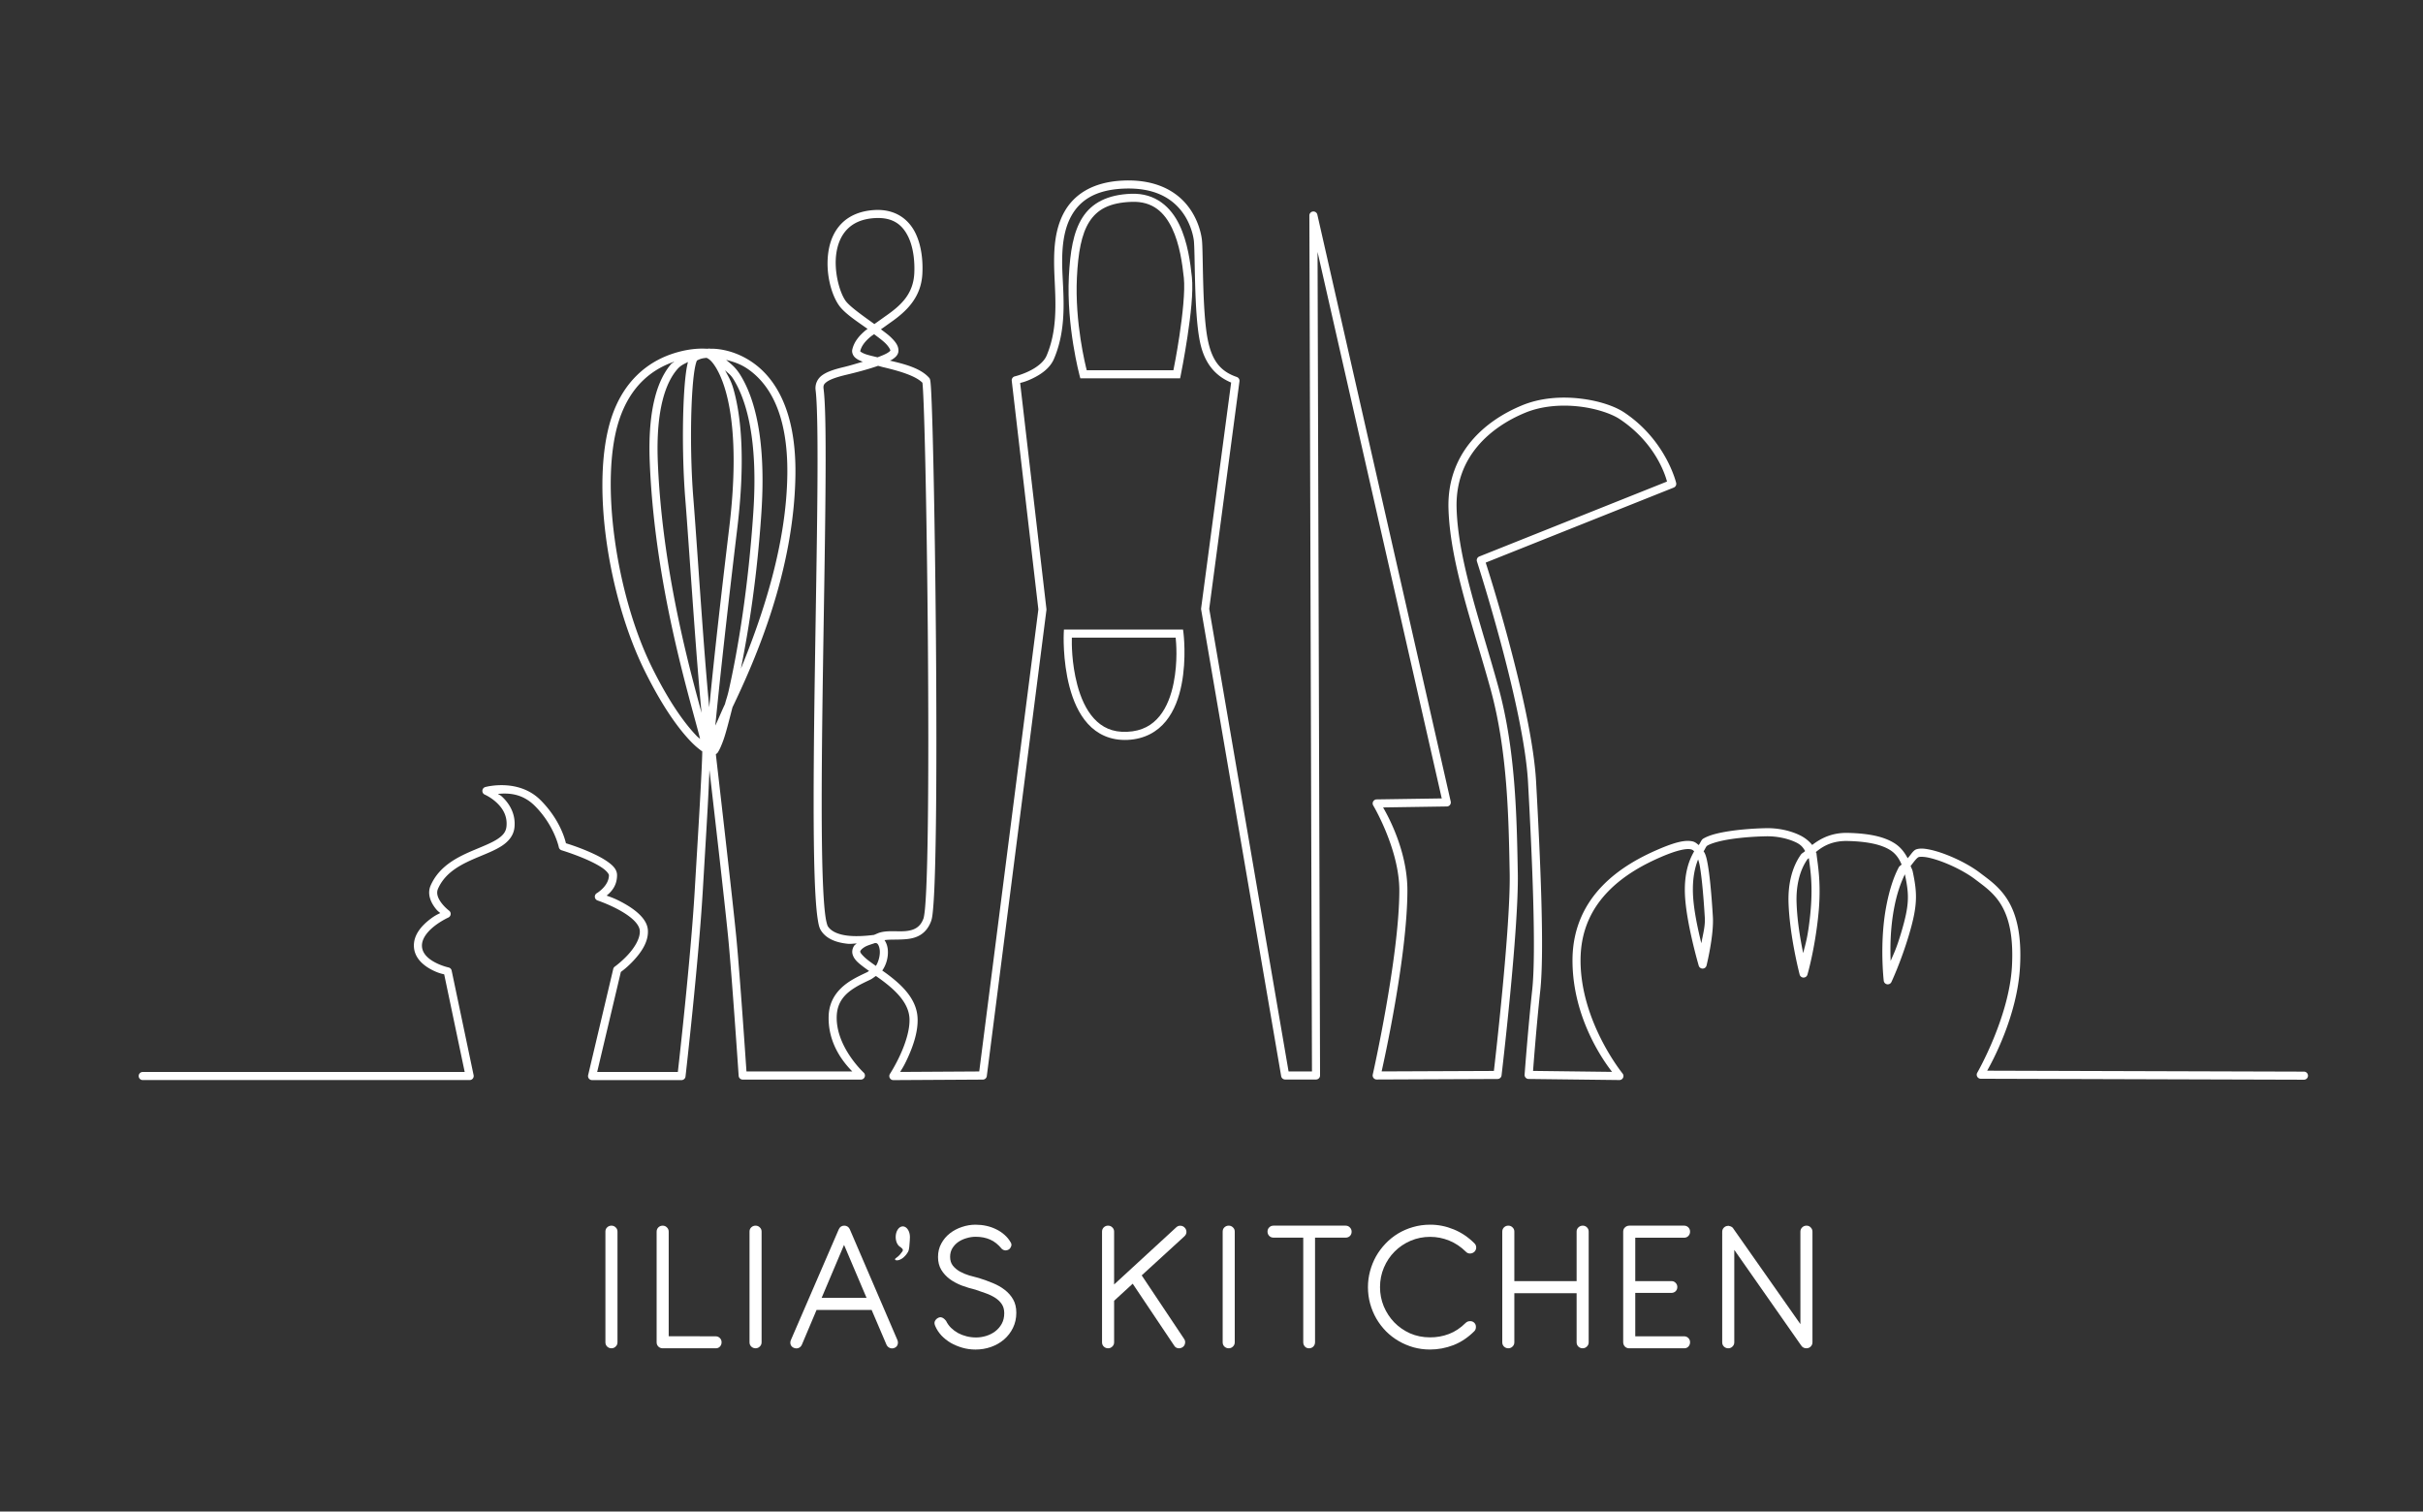 <?xml version="1.0" encoding="UTF-8" standalone="no"?>
<!-- Created with Inkscape (http://www.inkscape.org/) -->

<svg
   width="210mm"
   height="131mm"
   viewBox="0 0 210 131"
   version="1.1"
   id="svg5"
   xml:space="preserve"
   xmlns="http://www.w3.org/2000/svg"
   xmlns:svg="http://www.w3.org/2000/svg"><rect x="0" y="0" width="210" height="131" fill="#333333" stroke="none"/><defs
     id="defs2" /><g
     id="g3345"><g
       id="layer1"><g
         id="g11517"
         transform="translate(-7.011,-18.521)"
         style="stroke:#FFFFFF;stroke-width:0.7;stroke-dasharray:none;stroke-opacity:1"><g
           id="g13865"><g
             id="path416"><path
               style="color:#000000;fill:#ffcc00;fill-opacity:0;stroke:none;stroke-linecap:round;stroke-linejoin:round"
               d="M 19.381,111.775 H 47.716 l -1.904,-9.067 c 0,0 -2.511,-0.535 -2.579,-2.176 -0.069,-1.673 2.488,-2.811 2.488,-2.811 0,0 -1.572,-1.17 -1.067,-2.318 1.443,-3.28 6.354,-2.885 6.597,-5.208 0.225,-2.143 -2.085,-3.128 -2.085,-3.128 0,0 2.675,-0.725 4.443,1.043 1.768,1.768 2.176,3.763 2.176,3.763 0,0 4.352,1.315 4.352,2.493 0,1.179 -1.224,1.859 -1.224,1.859 0,0 3.808,1.269 3.899,2.947 0.091,1.677 -2.312,3.4 -2.312,3.4 l -2.176,9.203 h 7.752 c 0,0 1.133,-9.929 1.496,-16.094 0.208,-3.53 0.657,-10.79 0.657,-12.15 0,-1.36 -4.058,-12.467 -4.556,-24.98 -0.37,-9.285 3.61,-9.599 4.517,-9.463 0.907,0.136 3.779,3.479 2.374,15.175 -1.405,11.697 -2.153,19.313 -2.153,19.313 0,0 7.05,-12.966 7.186,-23.937 0.136,-10.971 -7.163,-10.563 -7.163,-10.563 0,0 5.078,0.997 4.216,13.873 C 71.789,75.824 69.137,84.528 68.638,83.667 68.139,82.806 67.165,66.802 66.757,61.77 66.349,56.738 66.575,49.847 67.21,49.484 c 0.635,-0.363 1.348,-0.392 1.348,-0.392 0,0 -6.164,-0.641 -8.239,5.787 -1.733,5.368 -0.272,15.278 2.901,21.67 3.173,6.392 5.463,7.208 5.463,7.208 0,0 1.473,12.739 1.791,16.003 0.317,3.264 0.907,11.969 0.907,11.969 h 10.246 c 0,0 -2.539,-2.289 -2.448,-5.146 0.091,-2.856 3.355,-3.264 3.99,-4.035 0.635,-0.771 0.68,-2.788 -0.408,-2.652 -1.088,0.136 -3.506,0.353 -4.307,-0.929 -1.395,-2.235 0.272,-41.323 -0.408,-46.673 -0.104,-0.815 0.499,-1.224 2.221,-1.632 1.723,-0.408 4.223,-1.089 4.262,-1.723 0.068,-1.111 -3.66,-2.905 -4.534,-4.171 -1.209,-1.752 -1.968,-7.436 2.845,-7.696 3.396,-0.183 3.865,3.244 3.763,5.168 -0.206,3.903 -4.847,4.316 -5.384,6.653 -0.243,1.059 4.632,1.022 6.052,2.595 0.353,0.391 0.963,44.366 0.113,46.73 -0.704,1.959 -2.811,1.133 -3.99,1.451 -1.179,0.317 -2.349,0.808 -2.153,1.473 0.34,1.156 4.76,2.675 4.942,5.576 0.136,2.174 -1.745,5.055 -1.745,5.055 l 7.752,-0.045 5.168,-40.394 -2.312,-19.857 c 0,0 2.376,-0.555 2.992,-1.995 1.221,-2.854 0.68,-5.939 0.68,-8.251 0,-2.312 0.312,-6.49 5.664,-6.714 5.35,-0.224 6.305,3.767 6.441,4.765 0.136,0.997 0.005,6.217 0.525,8.772 0.392,1.928 1.263,2.961 2.739,3.469 l -2.629,19.766 6.936,40.439 h 2.675 l -0.227,-74.532 11.561,50.867 -6.075,0.091 c 0,0 2.324,3.838 2.312,7.571 -0.019,5.877 -2.312,16.003 -2.312,16.003 l 10.473,-0.045 c 0,0 1.496,-12.694 1.405,-17.5 -0.091,-4.806 -0.181,-10.615 -1.677,-16.055 -1.496,-5.44 -3.491,-10.874 -3.627,-15.544 -0.136,-4.67 3.083,-7.344 6.166,-8.614 3.083,-1.269 6.996,-0.43 8.523,0.589 3.526,2.353 4.352,5.894 4.352,5.894 l -16.593,6.619 c 0,0 4.08,12.603 4.443,19.222 0.363,6.619 0.725,14.689 0.363,18.044 -0.363,3.355 -0.659,7.341 -0.659,7.341 l 7.868,0.094 c 0,0 -3.718,-4.534 -3.718,-10.019 0,-5.486 4.262,-8.024 7.208,-9.294 2.947,-1.269 3.219,-0.589 3.582,0.136 0.363,0.725 0.589,3.899 0.68,5.395 0.091,1.496 -0.54,4.122 -0.54,4.122 0,0 -1.092,-3.76 -1.182,-6.117 -0.091,-2.357 0.499,-3.944 1.405,-4.488 0.907,-0.544 3.219,-0.816 5.259,-0.861 2.04,-0.045 3.944,0.907 4.035,1.859 0.091,0.952 0.455,2.528 0.152,5.386 -0.31,2.932 -0.923,4.995 -0.923,4.995 0,0 -0.861,-3.309 -0.952,-6.166 -0.091,-2.856 1.179,-5.758 4.806,-5.667 3.627,0.091 4.851,1.133 5.259,3.037 0.408,1.904 0.449,2.813 -0.326,5.399 -0.689,2.298 -1.488,3.986 -1.488,3.986 0,0 -0.363,-3.128 0.181,-6.166 0.544,-3.037 1.541,-4.579 2.403,-4.851 0.861,-0.272 3.672,0.816 5.214,1.995 1.541,1.179 3.613,2.42 3.313,7.843 -0.251,4.541 -3.051,9.362 -3.051,9.362 l 28.01,0.084"
               id="path13840" /><path
               style="color:#000000;fill:#FFFFFF;stroke:none;stroke-linecap:round;stroke-linejoin:round"
               d="m 104.367,34.17 c -2.766,0.116 -4.332,1.299 -5.131,2.754 -0.799,1.455 -0.867,3.137 -0.867,4.309 0,2.367 0.518,5.378 -0.652,8.113 -0.25,0.585 -0.92,1.058 -1.555,1.359 -0.634,0.301 -1.195,0.434 -1.195,0.434 a 0.35,0.35 0 0 0 -0.268,0.381 l 2.307,19.814 -5.125,40.047 -6.855,0.041 c 0.174,-0.286 0.334,-0.511 0.654,-1.213 0.465,-1.017 0.928,-2.313 0.854,-3.51 -0.101,-1.624 -1.357,-2.796 -2.551,-3.701 -0.185,-0.14 -0.328,-0.237 -0.508,-0.365 0.347,-0.494 0.533,-1.153 0.484,-1.777 -0.024,-0.312 -0.117,-0.604 -0.287,-0.855 0.48,-0.08 1.178,-0.015 1.932,-0.092 0.413,-0.042 0.838,-0.142 1.217,-0.387 0.379,-0.244 0.695,-0.634 0.893,-1.184 0.083,-0.232 0.119,-0.535 0.162,-0.996 0.043,-0.461 0.081,-1.059 0.113,-1.777 0.064,-1.436 0.108,-3.351 0.137,-5.584 0.057,-4.465 0.049,-10.199 0.004,-15.869 C 88.084,68.441 88,62.834 87.906,58.617 87.859,56.509 87.811,54.748 87.762,53.5 c -0.024,-0.624 -0.048,-1.12 -0.072,-1.471 -0.012,-0.175 -0.024,-0.314 -0.037,-0.42 -0.006,-0.053 -0.012,-0.097 -0.021,-0.141 -0.005,-0.022 -0.01,-0.043 -0.02,-0.072 -0.01,-0.029 -0.01,-0.063 -0.08,-0.141 -0.757,-0.839 -2.13,-1.184 -3.393,-1.48 0.037,-0.02 0.094,-0.036 0.129,-0.057 0.151,-0.09 0.283,-0.183 0.393,-0.299 0.109,-0.116 0.205,-0.267 0.217,-0.459 0.029,-0.478 -0.283,-0.846 -0.662,-1.215 -0.232,-0.226 -0.555,-0.455 -0.854,-0.684 0.297,-0.204 0.557,-0.397 0.875,-0.621 1.276,-0.899 2.604,-2.093 2.715,-4.182 0.053,-1.002 -0.033,-2.384 -0.605,-3.547 -0.573,-1.163 -1.709,-2.086 -3.525,-1.988 -1.272,0.069 -2.224,0.508 -2.875,1.17 -0.651,0.662 -0.994,1.523 -1.133,2.412 -0.277,1.778 0.209,3.667 0.895,4.66 0.485,0.703 1.536,1.379 2.496,2.061 -0.053,0.042 -0.119,0.078 -0.17,0.121 -0.542,0.452 -0.998,0.979 -1.156,1.668 -0.059,0.256 0.068,0.531 0.238,0.688 0.171,0.156 0.38,0.257 0.623,0.35 0.016,0.006 0.042,0.01 0.059,0.016 -0.554,0.158 -1.106,0.333 -1.611,0.453 -0.878,0.208 -1.491,0.411 -1.92,0.721 -0.429,0.31 -0.632,0.796 -0.568,1.295 0.161,1.267 0.191,4.741 0.152,9.189 -0.039,4.449 -0.14,9.907 -0.219,15.268 -0.079,5.361 -0.135,10.624 -0.084,14.693 0.025,2.035 0.078,3.771 0.168,5.076 0.045,0.653 0.099,1.196 0.166,1.623 0.067,0.427 0.123,0.721 0.275,0.965 0.489,0.783 1.417,1.066 2.307,1.16 0.304,0.032 0.507,-0.02 0.799,-0.023 -0.07,0.065 -0.164,0.111 -0.219,0.189 -0.145,0.209 -0.216,0.496 -0.137,0.764 0.137,0.466 0.536,0.772 1.016,1.133 0.12,0.09 0.279,0.201 0.41,0.295 -0.085,0.046 -0.094,0.069 -0.193,0.117 -0.391,0.188 -0.874,0.407 -1.352,0.699 -0.955,0.585 -1.909,1.525 -1.959,3.086 -0.078,2.467 1.375,4.117 2.047,4.807 h -9.17 c -0.031,-0.453 -0.572,-8.46 -0.883,-11.652 -0.315,-3.245 -1.74,-15.56 -1.771,-15.834 0.047,-0.049 0.12,-0.087 0.158,-0.145 0.156,-0.231 0.302,-0.563 0.473,-1.023 0.237,-0.638 0.527,-1.807 0.809,-2.9 1.997,-4.161 5.353,-11.829 5.457,-20.182 0.069,-5.563 -1.774,-8.347 -3.68,-9.686 -1.764,-1.239 -3.417,-1.22 -3.674,-1.213 -0.01,2.63e-4 -0.081,-0.008 -0.086,-0.008 -3.9e-5,-8e-6 -0.006,-0.004 -0.006,-0.004 v 0.002 c -0.005,2.09e-4 -0.088,-0.008 -0.088,-0.008 a 0.35,0.35 0 0 0 -0.018,0.018 c -0.021,-0.002 -0.116,0.002 -0.152,0 -7.45e-4,-1.14e-4 -0.001,-0.002 -0.002,-0.002 -0.003,-4.45e-4 -0.011,0.002 -0.014,0.002 -0.433,-0.023 -1.58,-0.051 -3.129,0.502 -1.877,0.671 -4.043,2.212 -5.113,5.525 -1.79,5.543 -0.299,15.451 2.92,21.934 1.599,3.221 2.984,5.052 3.984,6.088 0.414,0.428 0.714,0.655 0.984,0.852 -0.005,0.692 -0.109,2.754 -0.244,5.127 -0.138,2.425 -0.304,5.123 -0.408,6.889 -0.354,6.026 -1.423,15.394 -1.465,15.766 h -6.992 l 2.053,-8.672 c 0.099,-0.072 0.568,-0.407 1.129,-1.016 0.617,-0.67 1.27,-1.574 1.215,-2.586 -0.03,-0.549 -0.349,-1.012 -0.754,-1.4 -0.405,-0.389 -0.912,-0.718 -1.41,-0.99 -0.714,-0.391 -1.072,-0.497 -1.414,-0.623 0.415,-0.336 0.904,-0.859 0.904,-1.773 0,-0.51 -0.386,-0.859 -0.828,-1.172 -0.442,-0.313 -1.002,-0.593 -1.559,-0.836 -1.026,-0.449 -1.891,-0.709 -2.043,-0.756 -0.068,-0.291 -0.504,-2.041 -2.201,-3.738 -1.927,-1.927 -4.783,-1.135 -4.783,-1.135 a 0.35,0.35 0 0 0 -0.045,0.66 c 0,0 0.525,0.227 1.025,0.695 0.501,0.469 0.948,1.132 0.85,2.074 -0.048,0.458 -0.305,0.768 -0.775,1.078 -0.47,0.31 -1.138,0.579 -1.861,0.881 -1.446,0.605 -3.151,1.366 -3.934,3.145 -0.324,0.737 0.02,1.459 0.385,1.941 0.206,0.272 0.289,0.31 0.447,0.449 -0.242,0.122 -0.466,0.207 -0.93,0.57 -0.67,0.524 -1.395,1.307 -1.354,2.324 0.041,0.997 0.813,1.632 1.5,1.998 0.57,0.304 0.952,0.378 1.125,0.42 l 1.777,8.461 H 19.381 a 0.35,0.35 0 0 0 -0.35,0.35 0.35,0.35 0 0 0 0.35,0.35 h 28.334 a 0.35,0.35 0 0 0 0.344,-0.422 l -1.904,-9.066 a 0.35,0.35 0 0 0 -0.27,-0.271 c 0,0 -0.586,-0.127 -1.172,-0.439 -0.586,-0.312 -1.104,-0.764 -1.131,-1.408 -0.027,-0.655 0.494,-1.279 1.086,-1.742 0.592,-0.463 1.195,-0.734 1.195,-0.734 a 0.35,0.35 0 0 0 0.066,-0.602 c 0,0 -0.358,-0.269 -0.652,-0.658 -0.295,-0.389 -0.484,-0.827 -0.303,-1.238 0.66,-1.501 2.131,-2.181 3.562,-2.779 0.716,-0.299 1.412,-0.572 1.977,-0.943 0.564,-0.372 1.012,-0.885 1.086,-1.588 0.126,-1.201 -0.468,-2.1 -1.066,-2.66 -0.179,-0.168 -0.2,-0.132 -0.367,-0.248 0.846,-0.086 2.09,-0.072 3.195,1.033 1.694,1.694 2.082,3.586 2.082,3.586 a 0.35,0.35 0 0 0 0.24,0.264 c 0,0 1.075,0.326 2.139,0.791 0.532,0.233 1.06,0.503 1.434,0.768 0.374,0.265 0.531,0.52 0.531,0.6 0,0.936 -1.043,1.555 -1.043,1.555 a 0.35,0.35 0 0 0 0.059,0.637 c 0,0 0.929,0.311 1.859,0.82 0.465,0.254 0.925,0.558 1.26,0.879 0.334,0.321 0.525,0.646 0.541,0.936 0.036,0.666 -0.467,1.462 -1.029,2.072 -0.562,0.611 -1.137,1.023 -1.137,1.023 a 0.35,0.35 0 0 0 -0.137,0.205 l -2.176,9.203 a 0.35,0.35 0 0 0 0.34,0.43 h 7.752 a 0.35,0.35 0 0 0 0.348,-0.311 c 0,0 1.134,-9.927 1.498,-16.113 0.104,-1.764 0.268,-4.461 0.406,-6.889 0.093,-1.638 0.127,-2.538 0.17,-3.564 0.224,1.937 1.34,11.594 1.627,14.547 0.316,3.246 0.906,11.959 0.906,11.959 a 0.35,0.35 0 0 0 0.35,0.326 h 10.246 a 0.35,0.35 0 0 0 0.234,-0.609 c 0,0 -2.416,-2.232 -2.332,-4.875 0.041,-1.295 0.765,-1.986 1.623,-2.512 0.429,-0.263 0.886,-0.472 1.289,-0.666 0.197,-0.095 0.322,-0.218 0.488,-0.316 0.218,0.154 0.41,0.288 0.631,0.455 1.147,0.869 2.194,1.908 2.273,3.186 0.061,0.977 -0.349,2.209 -0.791,3.176 -0.442,0.967 -0.898,1.666 -0.898,1.666 a 0.35,0.35 0 0 0 0.295,0.541 l 7.752,-0.045 a 0.35,0.35 0 0 0 0.346,-0.307 l 5.168,-40.393 a 0.35,0.35 0 0 0 0,-0.086 L 95.426,51.711 c 0.198,-0.053 0.487,-0.113 1.035,-0.373 0.708,-0.336 1.533,-0.862 1.898,-1.717 1.271,-2.972 0.709,-6.131 0.709,-8.389 0,-1.14 0.086,-2.703 0.781,-3.971 0.696,-1.268 1.962,-2.284 4.547,-2.393 2.587,-0.108 4.033,0.779 4.895,1.799 0.862,1.02 1.124,2.21 1.186,2.662 0.028,0.201 0.048,0.725 0.062,1.393 0.015,0.667 0.028,1.496 0.053,2.373 0.049,1.755 0.144,3.7 0.414,5.029 0.38,1.868 1.313,2.966 2.707,3.553 l -2.602,19.566 a 0.35,0.35 0 0 0 0.002,0.105 l 6.936,40.439 a 0.35,0.35 0 0 0 0.346,0.291 h 2.674 a 0.35,0.35 0 0 0 0.35,-0.352 l -0.217,-71.369 10.764,47.361 -5.643,0.084 a 0.35,0.35 0 0 0 -0.293,0.531 c 0,0 2.271,3.802 2.26,7.389 -0.018,5.787 -2.303,15.928 -2.303,15.928 a 0.35,0.35 0 0 0 0.344,0.428 l 10.473,-0.045 a 0.35,0.35 0 0 0 0.346,-0.311 c 0,0 1.5,-12.657 1.408,-17.547 -0.091,-4.805 -0.179,-10.642 -1.691,-16.141 -1.501,-5.46 -3.48,-10.883 -3.613,-15.461 -0.066,-2.253 0.669,-3.993 1.795,-5.348 1.126,-1.354 2.653,-2.316 4.154,-2.934 1.468,-0.605 3.163,-0.712 4.672,-0.539 1.509,0.173 2.838,0.64 3.523,1.098 3.176,2.12 3.981,4.988 4.092,5.406 L 135.221,66.75 a 0.35,0.35 0 0 0 -0.203,0.432 c 0,0 1.017,3.142 2.08,7.111 1.063,3.969 2.168,8.773 2.346,12.023 0.363,6.616 0.717,14.716 0.363,17.986 -0.364,3.364 -0.66,7.352 -0.66,7.352 a 0.35,0.35 0 0 0 0.346,0.377 l 7.867,0.094 a 0.35,0.35 0 0 0 0.275,-0.572 c 0,0 -3.639,-4.469 -3.639,-9.797 0,-2.652 1.016,-4.557 2.4,-5.984 1.384,-1.428 3.144,-2.363 4.596,-2.988 1.449,-0.624 2.211,-0.73 2.549,-0.658 0.155,0.033 0.225,0.093 0.301,0.178 -0.517,0.885 -0.863,2.047 -0.799,3.709 0.094,2.451 1.197,6.201 1.197,6.201 a 0.35,0.35 0 0 0 0.676,-0.016 c 0,0 0.647,-2.606 0.549,-4.225 -0.045,-0.751 -0.124,-1.921 -0.238,-3.002 -0.057,-0.54 -0.123,-1.059 -0.199,-1.494 -0.076,-0.436 -0.149,-0.776 -0.279,-1.035 -0.023,-0.046 -0.063,-0.1 -0.088,-0.148 0.114,-0.135 0.195,-0.409 0.318,-0.482 0.363,-0.218 1.15,-0.434 2.076,-0.572 0.926,-0.139 2.002,-0.218 3.01,-0.24 0.963,-0.021 1.905,0.196 2.592,0.521 0.507,0.24 0.651,0.509 0.803,0.754 -0.105,0.119 -0.274,0.18 -0.365,0.309 -0.82,1.157 -1.121,2.669 -1.074,4.152 0.093,2.918 0.963,6.242 0.963,6.242 a 0.35,0.35 0 0 0 0.676,0.012 c 0,0 0.62,-2.094 0.934,-5.057 0.307,-2.901 -0.065,-4.557 -0.15,-5.457 -0.004,-0.041 -0.047,-0.068 -0.055,-0.107 0.677,-0.573 1.514,-0.993 2.779,-0.961 1.781,0.045 2.934,0.328 3.66,0.785 0.496,0.312 0.778,0.745 0.992,1.246 -0.074,0.118 -0.171,0.114 -0.242,0.248 -0.449,0.844 -0.842,2.021 -1.119,3.566 -0.556,3.105 -0.184,6.268 -0.184,6.268 a 0.35,0.35 0 0 0 0.664,0.109 c 0,0 0.809,-1.711 1.506,-4.035 0.782,-2.61 0.746,-3.65 0.334,-5.572 -0.035,-0.165 -0.126,-0.295 -0.176,-0.451 0.253,-0.311 0.527,-0.716 0.709,-0.773 0.099,-0.031 0.406,-0.038 0.787,0.039 0.381,0.077 0.847,0.219 1.334,0.406 0.975,0.375 2.043,0.934 2.773,1.492 0.784,0.599 1.629,1.166 2.26,2.23 0.631,1.064 1.065,2.651 0.918,5.316 -0.244,4.411 -3.004,9.205 -3.004,9.205 a 0.35,0.35 0 0 0 0.301,0.525 l 28.01,0.084 a 0.35,0.35 0 0 0 0.352,-0.35 0.35,0.35 0 0 0 -0.35,-0.35 l -27.455,-0.082 c 0.414,-0.736 2.61,-4.732 2.846,-8.996 0.153,-2.757 -0.3,-4.504 -1.016,-5.711 -0.715,-1.207 -1.678,-1.848 -2.436,-2.428 -0.811,-0.62 -1.918,-1.196 -2.949,-1.592 -0.516,-0.198 -1.011,-0.35 -1.447,-0.438 -0.436,-0.088 -0.803,-0.126 -1.135,-0.021 -0.285,0.09 -0.504,0.515 -0.756,0.773 -0.267,-0.51 -0.615,-0.968 -1.146,-1.303 -0.894,-0.563 -2.168,-0.846 -4.014,-0.893 -1.339,-0.033 -2.31,0.425 -3.113,1.047 -0.27,-0.338 -0.633,-0.637 -1.115,-0.865 -0.798,-0.378 -1.829,-0.614 -2.906,-0.59 -1.033,0.023 -2.131,0.103 -3.098,0.248 -0.966,0.145 -1.788,0.338 -2.332,0.664 -0.175,0.105 -0.243,0.395 -0.391,0.551 -0.152,-0.133 -0.305,-0.272 -0.541,-0.322 -0.626,-0.133 -1.473,0.056 -2.971,0.701 -1.495,0.644 -3.339,1.614 -4.822,3.145 -1.484,1.53 -2.598,3.637 -2.598,6.471 0,5.099 2.831,8.89 3.43,9.662 l -6.848,-0.084 c 0.028,-0.373 0.282,-3.782 0.625,-6.957 0.372,-3.439 0.002,-11.478 -0.361,-18.1 -0.185,-3.369 -1.301,-8.177 -2.369,-12.164 -1.021,-3.812 -1.916,-6.571 -2,-6.832 L 152.072,60.779 A 0.35,0.35 0 0 0 152.283,60.375 c 0,0 -0.858,-3.676 -4.498,-6.105 -0.841,-0.562 -2.234,-1.025 -3.834,-1.209 -1.6,-0.184 -3.403,-0.077 -5.018,0.588 -1.582,0.651 -3.205,1.663 -4.426,3.131 -1.22,1.468 -2.027,3.399 -1.957,5.816 0.139,4.761 2.15,10.206 3.641,15.627 1.48,5.382 1.573,11.162 1.664,15.969 0.087,4.617 -1.306,16.605 -1.369,17.145 l -9.73,0.041 c 0.158,-0.702 2.216,-9.904 2.234,-15.65 0.011,-3.46 -1.699,-6.522 -2.107,-7.229 l 5.525,-0.084 a 0.35,0.35 0 0 0 0.336,-0.428 L 121.184,37.121 a 0.35,0.35 0 0 0 -0.691,0.078 l 0.225,74.18 h -2.027 l -6.877,-40.096 2.621,-19.713 a 0.35,0.35 0 0 0 -0.232,-0.377 c -1.378,-0.474 -2.133,-1.356 -2.51,-3.209 -0.25,-1.226 -0.351,-3.165 -0.4,-4.908 -0.025,-0.872 -0.038,-1.698 -0.053,-2.369 -0.015,-0.672 -0.028,-1.173 -0.068,-1.471 -0.074,-0.545 -0.357,-1.851 -1.344,-3.02 -0.987,-1.169 -2.696,-2.163 -5.459,-2.047 z m -21.508,3.252 c 1.58,-0.085 2.374,0.614 2.859,1.6 0.485,0.986 0.582,2.278 0.533,3.201 -0.096,1.814 -1.19,2.779 -2.42,3.646 -0.355,0.25 -0.69,0.495 -1.039,0.738 -1.032,-0.744 -2.165,-1.538 -2.51,-2.037 -0.524,-0.759 -1.022,-2.587 -0.777,-4.154 0.122,-0.784 0.417,-1.499 0.939,-2.031 0.523,-0.532 1.28,-0.902 2.414,-0.963 z m -0.092,10.061 c 0.353,0.265 0.72,0.533 0.959,0.766 0.328,0.319 0.458,0.593 0.453,0.67 0.002,-0.033 0.012,-0.023 -0.029,0.021 -0.042,0.044 -0.126,0.111 -0.242,0.18 -0.196,0.117 -0.511,0.244 -0.842,0.369 -0.39,-0.096 -0.826,-0.192 -1.08,-0.289 -0.202,-0.077 -0.343,-0.161 -0.398,-0.211 -0.055,-0.05 -0.029,-0.007 -0.027,-0.016 0.11,-0.479 0.435,-0.881 0.92,-1.285 0.08,-0.066 0.2,-0.139 0.287,-0.205 z M 68.252,49.535 c 0.108,0.051 0.318,0.145 0.607,0.543 0.344,0.472 0.73,1.231 1.049,2.357 0.638,2.252 1.007,5.969 0.309,11.785 -1.135,9.446 -1.508,13.335 -1.738,15.6 -0.151,-1.604 -0.309,-3.473 -0.467,-5.564 -0.357,-4.735 -0.702,-9.99 -0.906,-12.514 -0.203,-2.498 -0.249,-5.471 -0.164,-7.854 0.042,-1.191 0.117,-2.238 0.219,-2.994 0.051,-0.378 0.11,-0.683 0.168,-0.889 0.029,-0.103 0.06,-0.18 0.08,-0.221 0.02,-0.04 0.037,-0.033 -0.025,0.002 0.397,-0.227 0.655,-0.225 0.869,-0.252 z m 1.691,0.174 c 0.581,0.152 1.222,0.329 1.922,0.82 1.71,1.201 3.45,3.697 3.383,9.105 -0.075,6.027 -2.083,12.093 -4.023,16.836 C 71.935,72.908 72.634,68.44 73,62.973 73.434,56.489 72.377,52.942 71.162,50.998 c -0.421,-0.673 -0.82,-0.951 -1.219,-1.289 z m -4.494,0.172 c -0.087,0.085 -0.174,0.078 -0.26,0.176 -1.147,1.319 -2.052,3.815 -1.865,8.508 0.251,6.29 1.395,12.216 2.475,16.74 0.54,2.262 1.063,4.174 1.451,5.602 0.183,0.672 0.328,1.214 0.438,1.654 -0.112,-0.104 -0.165,-0.122 -0.293,-0.254 -0.938,-0.971 -2.287,-2.741 -3.861,-5.912 -3.128,-6.302 -4.558,-16.215 -2.881,-21.408 1.006,-3.114 2.958,-4.466 4.682,-5.082 0.044,-0.016 0.071,-0.009 0.115,-0.023 z m 1.189,0.012 c -0.066,0.25 -0.123,0.544 -0.172,0.91 -0.107,0.795 -0.182,1.855 -0.225,3.061 -0.086,2.412 -0.039,5.401 0.166,7.936 0.203,2.509 0.549,7.77 0.906,12.51 0.169,2.248 0.341,4.323 0.502,5.992 -0.377,-1.386 -0.84,-3.079 -1.336,-5.158 C 65.407,70.645 64.271,64.76 64.023,58.537 c -0.183,-4.593 0.718,-6.897 1.695,-8.021 0.31,-0.357 0.613,-0.457 0.92,-0.623 z m 16.475,0.332 c 0.155,0.037 0.266,0.077 0.428,0.115 1.337,0.313 2.816,0.736 3.416,1.354 0.01,0.084 0.022,0.216 0.033,0.385 0.023,0.338 0.048,0.829 0.072,1.449 0.049,1.241 0.098,2.997 0.145,5.104 0.093,4.212 0.177,9.819 0.223,15.486 0.045,5.667 0.053,11.397 -0.004,15.854 -0.028,2.228 -0.073,4.14 -0.137,5.562 -0.032,0.711 -0.07,1.302 -0.111,1.744 -0.041,0.443 -0.1,0.761 -0.123,0.824 -0.155,0.43 -0.364,0.67 -0.615,0.832 -0.251,0.162 -0.559,0.243 -0.908,0.279 -0.698,0.072 -1.513,-0.073 -2.227,0.119 -0.209,0.056 -0.376,0.155 -0.58,0.223 -0.003,3.76e-4 -0.005,-0.004 -0.008,-0.004 -0.535,0.067 -1.39,0.15 -2.182,0.066 -0.791,-0.084 -1.473,-0.334 -1.785,-0.834 -0.022,-0.036 -0.116,-0.31 -0.178,-0.703 -0.062,-0.394 -0.116,-0.924 -0.16,-1.564 -0.088,-1.281 -0.141,-3.007 -0.166,-5.035 -0.05,-4.055 0.007,-9.317 0.086,-14.676 0.079,-5.359 0.18,-10.817 0.219,-15.271 0.039,-4.455 0.021,-7.875 -0.158,-9.283 -0.04,-0.316 0.006,-0.44 0.283,-0.641 0.277,-0.2 0.827,-0.405 1.672,-0.605 0.857,-0.203 1.902,-0.475 2.766,-0.779 z m -13.27,0.375 c 0.249,0.259 0.465,0.353 0.725,0.77 1.108,1.774 2.16,5.165 1.732,11.557 -0.429,6.419 -1.306,11.797 -2.135,15.455 -0.117,0.518 -0.208,0.715 -0.322,1.162 -0.311,0.651 -0.652,1.494 -0.838,1.859 0.15,-1.502 0.662,-6.742 1.906,-17.098 0.707,-5.88 0.344,-9.683 -0.33,-12.061 C 70.367,51.486 70.099,51.089 69.844,50.6 Z M 163.783,92.887 c 0.122,1 0.385,2.401 0.113,4.971 -0.204,1.924 -0.402,2.449 -0.604,3.27 -0.25,-1.217 -0.523,-2.791 -0.574,-4.414 -0.044,-1.373 0.247,-2.739 0.945,-3.725 0.03,-0.043 0.087,-0.06 0.119,-0.102 z m -9.596,0.121 c 0.049,0.158 0.1,0.303 0.15,0.59 0.071,0.41 0.135,0.915 0.191,1.445 0.112,1.062 0.191,2.225 0.236,2.971 0.047,0.772 -0.138,1.378 -0.299,2.258 -0.319,-1.302 -0.673,-2.935 -0.725,-4.287 -0.05,-1.303 0.153,-2.249 0.445,-2.977 z m 17.92,1.285 c 0.375,1.781 0.413,2.607 -0.334,5.1 -0.417,1.392 -0.609,1.717 -0.9,2.41 -0.044,-1.178 -0.032,-2.724 0.273,-4.428 0.245,-1.369 0.597,-2.336 0.961,-3.082 z m -89.275,5.963 c 0.129,-0.009 0.192,0.01 0.262,0.102 0.078,0.102 0.149,0.305 0.168,0.553 0.036,0.462 -0.137,1.023 -0.34,1.322 -0.189,-0.133 -0.421,-0.298 -0.58,-0.418 -0.451,-0.34 -0.731,-0.658 -0.764,-0.77 -0.019,-0.065 -0.017,-0.087 0.039,-0.168 0.056,-0.081 0.182,-0.191 0.363,-0.299 0.206,-0.121 0.551,-0.216 0.852,-0.322 z"
               id="path13842" /></g><g
             id="path8597"><path
               style="color:#000000;fill:#ffcc00;fill-opacity:0;stroke:none"
               d="m 100.911,50.958 h 8.092 c 0,0 1.216,-5.987 0.959,-8.396 -0.257,-2.409 -0.912,-7.039 -4.888,-6.899 -3.976,0.14 -4.864,2.619 -5.075,6.852 -0.21,4.233 0.912,8.442 0.912,8.442 z"
               id="path13846" /><path
               style="color:#000000;fill:#FFFFFF;stroke:none"
               d="m 105.061,35.314 c -2.06,0.073 -3.424,0.791 -4.23,2.053 -0.806,1.262 -1.075,2.993 -1.182,5.131 -0.214,4.306 0.924,8.551 0.924,8.551 l 0.07,0.26 h 0.268 8.379 l 0.057,-0.281 c 0,0 0.305,-1.503 0.578,-3.311 0.273,-1.808 0.523,-3.899 0.385,-5.191 -0.129,-1.212 -0.354,-3.005 -1.082,-4.52 -0.728,-1.514 -2.042,-2.766 -4.166,-2.691 z m 0.025,0.699 c 1.852,-0.065 2.852,0.927 3.51,2.295 0.658,1.368 0.89,3.094 1.018,4.291 0.119,1.116 -0.11,3.224 -0.381,5.012 -0.247,1.635 -0.478,2.77 -0.523,2.996 h -7.512 c -0.099,-0.385 -1.046,-4.122 -0.85,-8.074 0.104,-2.095 0.388,-3.718 1.072,-4.789 0.684,-1.071 1.75,-1.663 3.666,-1.73 z"
               id="path13848" /></g><g
             id="path8599"><path
               style="color:#000000;fill:#ffcc00;fill-opacity:0;stroke:none"
               d="m 99.555,73.432 h 9.682 c 0,0 1.076,8.606 -4.514,8.863 -5.589,0.257 -5.168,-8.863 -5.168,-8.863 z"
               id="path13852" /><path
               style="color:#000000;fill:#FFFFFF;stroke:none"
               d="m 99.221,73.082 -0.016,0.334 c 0,0 -0.111,2.318 0.5,4.633 0.305,1.157 0.79,2.325 1.594,3.207 0.804,0.882 1.947,1.457 3.439,1.389 1.487,-0.068 2.582,-0.713 3.32,-1.621 0.738,-0.908 1.14,-2.061 1.361,-3.188 0.443,-2.254 0.164,-4.447 0.164,-4.447 l -0.039,-0.307 z m 0.689,0.701 h 8.996 c 0.042,0.409 0.194,2.048 -0.174,3.916 -0.208,1.057 -0.587,2.105 -1.219,2.883 -0.632,0.778 -1.499,1.303 -2.807,1.363 -1.303,0.06 -2.201,-0.406 -2.891,-1.162 -0.689,-0.756 -1.148,-1.821 -1.436,-2.912 -0.507,-1.92 -0.482,-3.644 -0.471,-4.088 z"
               id="path13854" /></g></g></g></g><g
       id="g3179"
       style="fill:#FFFFFF;fill-opacity:1"
       transform="matrix(0.777,0,0,0.777,24.893,91.858)"><path
         d="m 36.839,19.15 q 0,-0.289 -0.203,-0.47 -0.192,-0.192 -0.47,-0.192 -0.278,0 -0.481,0.192 -0.192,0.182 -0.192,0.47 v 12.354 q 0,0.278 0.192,0.47 0.203,0.192 0.481,0.192 0.278,0 0.47,-0.192 0.203,-0.192 0.203,-0.47 z"
         style="font-size:15.594px;font-family:'Antipasto Pro';-inkscape-font-specification:'Antipasto Pro';letter-spacing:0.773px;fill:#FFFFFF;fill-opacity:1;stroke:#000000;stroke-width:0"
         id="path1335" /><path
         d="m 42.552,30.82 5.237,0.011 q 0.278,0 0.47,0.192 0.192,0.192 0.192,0.47 0,0.289 -0.192,0.492 -0.192,0.192 -0.47,0.182 h -5.856 -0.053 q -0.278,0 -0.481,-0.192 -0.192,-0.192 -0.192,-0.47 v -12.343 q 0,-0.289 0.192,-0.481 0.203,-0.192 0.481,-0.192 0.278,0 0.47,0.192 0.203,0.192 0.203,0.481 z"
         style="font-size:15.594px;font-family:'Antipasto Pro';-inkscape-font-specification:'Antipasto Pro';letter-spacing:0.773px;fill:#FFFFFF;fill-opacity:1;stroke:#000000;stroke-width:0"
         id="path1337" /><path
         d="m 52.914,19.15 q 0,-0.289 -0.203,-0.47 -0.192,-0.192 -0.47,-0.192 -0.278,0 -0.481,0.192 -0.192,0.182 -0.192,0.47 v 12.354 q 0,0.278 0.192,0.47 0.203,0.192 0.481,0.192 0.278,0 0.47,-0.192 0.203,-0.192 0.203,-0.47 z"
         style="font-size:15.594px;font-family:'Antipasto Pro';-inkscape-font-specification:'Antipasto Pro';letter-spacing:0.773px;fill:#FFFFFF;fill-opacity:1;stroke:#000000;stroke-width:0"
         id="path1339" /><path
         d="m 65.189,27.892 h -6.145 l -1.635,3.869 q -0.118,0.267 -0.374,0.374 -0.256,0.096 -0.534,-0.021 -0.267,-0.118 -0.353,-0.374 -0.075,-0.256 0.043,-0.513 l 5.333,-12.333 q 0.182,-0.406 0.62,-0.406 0.203,0 0.363,0.107 0.16,0.107 0.246,0.299 l 5.301,12.333 q 0.118,0.267 0.032,0.524 -0.075,0.246 -0.331,0.363 -0.256,0.118 -0.524,0.021 -0.267,-0.107 -0.385,-0.363 z m -5.579,-1.347 h 5.012 l -2.511,-5.91 z"
         style="font-size:15.594px;font-family:'Antipasto Pro';-inkscape-font-specification:'Antipasto Pro';letter-spacing:0.773px;fill:#FFFFFF;fill-opacity:1;stroke:#000000;stroke-width:0"
         id="path1341" /><path
         d="m 76.763,25.627 q 0.588,0.192 1.165,0.406 0.577,0.203 1.037,0.502 0.46,0.289 0.737,0.705 0.278,0.406 0.278,1.015 0,0.663 -0.278,1.176 -0.278,0.502 -0.727,0.844 -0.449,0.342 -1.015,0.513 -0.556,0.171 -1.122,0.171 -0.545,0 -1.058,-0.128 -0.513,-0.128 -0.951,-0.363 -0.438,-0.246 -0.791,-0.588 -0.342,-0.342 -0.545,-0.769 -0.235,-0.299 -0.46,-0.374 -0.214,-0.086 -0.46,0.053 -0.214,0.118 -0.331,0.353 -0.107,0.224 0.053,0.566 0.235,0.545 0.673,1.026 0.449,0.47 1.037,0.823 0.598,0.342 1.304,0.545 0.705,0.203 1.464,0.203 0.908,0 1.731,-0.289 0.834,-0.299 1.453,-0.834 0.631,-0.545 0.994,-1.293 0.374,-0.759 0.374,-1.689 0,-0.866 -0.353,-1.485 -0.353,-0.62 -0.94,-1.069 -0.577,-0.449 -1.336,-0.759 -0.748,-0.31 -1.539,-0.556 -0.513,-0.128 -1.079,-0.289 -0.566,-0.171 -1.047,-0.438 -0.47,-0.267 -0.78,-0.652 -0.31,-0.395 -0.31,-0.983 0,-0.556 0.256,-0.972 0.267,-0.427 0.673,-0.705 0.417,-0.278 0.919,-0.417 0.502,-0.15 1.005,-0.15 0.898,0 1.603,0.31 0.705,0.299 1.325,1.058 0.224,0.171 0.46,0.15 0.246,-0.032 0.395,-0.171 0.118,-0.118 0.182,-0.31 0.064,-0.203 -0.053,-0.395 -0.278,-0.492 -0.695,-0.855 -0.417,-0.374 -0.93,-0.62 -0.513,-0.256 -1.101,-0.385 -0.588,-0.128 -1.208,-0.128 -0.769,0 -1.518,0.256 -0.748,0.246 -1.347,0.716 -0.588,0.46 -0.951,1.133 -0.363,0.663 -0.363,1.496 0,0.823 0.363,1.432 0.363,0.598 0.951,1.037 0.588,0.427 1.336,0.716 0.748,0.278 1.518,0.46 z"
         style="font-size:15.594px;font-family:'Antipasto Pro';-inkscape-font-specification:'Antipasto Pro';letter-spacing:0.773px;fill:#FFFFFF;fill-opacity:1;stroke:#000000;stroke-width:0"
         id="path1343" /><path
         d="m 92.235,25.049 6.925,-6.369 q 0.214,-0.203 0.481,-0.182 0.278,0.011 0.47,0.214 0.192,0.203 0.192,0.481 0,0.267 -0.224,0.481 l -4.766,4.36 4.724,7.075 q 0.171,0.246 0.107,0.524 -0.053,0.267 -0.278,0.417 -0.235,0.15 -0.513,0.107 -0.267,-0.043 -0.417,-0.289 l -4.627,-6.904 -2.073,1.902 v 4.638 q 0,0.278 -0.203,0.47 -0.192,0.192 -0.47,0.192 -0.278,0 -0.481,-0.192 Q 90.888,31.782 90.888,31.504 V 19.15 q 0,-0.278 0.192,-0.47 0.203,-0.192 0.481,-0.192 0.278,0 0.47,0.192 0.203,0.192 0.203,0.47 z"
         style="font-size:15.594px;font-family:'Antipasto Pro';-inkscape-font-specification:'Antipasto Pro';letter-spacing:0.773px;fill:#FFFFFF;fill-opacity:1;stroke:#000000;stroke-width:0"
         id="path1345" /><path
         d="m 105.691,19.15 q 0,-0.289 -0.203,-0.47 -0.192,-0.192 -0.47,-0.192 -0.278,0 -0.481,0.192 -0.192,0.182 -0.192,0.47 v 12.354 q 0,0.278 0.192,0.47 0.203,0.192 0.481,0.192 0.278,0 0.47,-0.192 0.203,-0.192 0.203,-0.47 z"
         style="font-size:15.594px;font-family:'Antipasto Pro';-inkscape-font-specification:'Antipasto Pro';letter-spacing:0.773px;fill:#FFFFFF;fill-opacity:1;stroke:#000000;stroke-width:0"
         id="path1347" /><path
         d="m 114.647,19.824 v 11.67 q 0,0.278 -0.192,0.481 -0.192,0.192 -0.481,0.192 -0.278,0 -0.46,-0.192 -0.182,-0.203 -0.182,-0.481 V 19.824 h -3.324 q -0.278,0 -0.47,-0.192 -0.192,-0.203 -0.192,-0.481 0,-0.278 0.192,-0.47 0.192,-0.192 0.47,-0.192 h 8.058 q 0.278,0 0.47,0.203 0.192,0.192 0.192,0.47 0,0.289 -0.192,0.481 -0.192,0.182 -0.47,0.182 z"
         style="font-size:15.594px;font-family:'Antipasto Pro';-inkscape-font-specification:'Antipasto Pro';letter-spacing:0.773px;fill:#FFFFFF;fill-opacity:1;stroke:#000000;stroke-width:0"
         id="path1349" /><path
         d="m 132.421,20.454 q -1.026,-1.026 -2.308,-1.55 -1.272,-0.524 -2.618,-0.524 -1.015,0 -1.924,0.267 -0.898,0.256 -1.678,0.727 -0.769,0.47 -1.389,1.122 -0.62,0.652 -1.058,1.421 -0.427,0.769 -0.663,1.646 -0.235,0.876 -0.235,1.785 0,0.962 0.246,1.849 0.246,0.887 0.695,1.667 0.449,0.769 1.079,1.411 0.631,0.631 1.4,1.079 0.769,0.449 1.656,0.705 0.887,0.246 1.838,0.246 1.357,0 2.629,-0.492 1.272,-0.502 2.319,-1.55 0.182,-0.182 0.182,-0.47 0.011,-0.289 -0.192,-0.481 -0.192,-0.182 -0.47,-0.171 -0.278,0 -0.481,0.192 -0.855,0.855 -1.87,1.24 -1.015,0.385 -2.116,0.374 -1.197,0 -2.223,-0.449 -1.015,-0.46 -1.763,-1.229 -0.737,-0.769 -1.165,-1.785 -0.417,-1.015 -0.417,-2.137 0,-1.165 0.438,-2.191 0.438,-1.026 1.197,-1.785 0.759,-0.759 1.774,-1.197 1.026,-0.438 2.18,-0.438 1.101,0 2.127,0.417 1.026,0.417 1.87,1.25 0.182,0.192 0.46,0.192 0.289,-0.011 0.492,-0.203 0.192,-0.203 0.192,-0.47 0,-0.267 -0.203,-0.47 z"
         style="font-size:15.594px;font-family:'Antipasto Pro';-inkscape-font-specification:'Antipasto Pro';letter-spacing:0.773px;fill:#FFFFFF;fill-opacity:1;stroke:#000000;stroke-width:0"
         id="path1351" /><path
         d="m 136.878,24.675 h 6.946 v -5.525 q 0,-0.278 0.203,-0.47 0.203,-0.192 0.481,-0.192 0.278,0 0.47,0.192 0.192,0.192 0.192,0.47 v 12.354 q 0,0.278 -0.203,0.47 -0.192,0.192 -0.47,0.192 -0.278,0 -0.481,-0.192 -0.192,-0.192 -0.192,-0.47 v -5.482 h -6.946 v 5.482 q 0,0.278 -0.203,0.47 -0.192,0.192 -0.47,0.192 -0.278,0 -0.481,-0.192 -0.192,-0.192 -0.192,-0.47 V 19.15 q 0,-0.278 0.192,-0.47 0.203,-0.192 0.481,-0.192 0.278,0 0.47,0.192 0.203,0.192 0.203,0.47 z"
         style="font-size:15.594px;font-family:'Antipasto Pro';-inkscape-font-specification:'Antipasto Pro';letter-spacing:0.773px;fill:#FFFFFF;fill-opacity:1;stroke:#000000;stroke-width:0"
         id="path1353" /><path
         d="m 149.639,32.167 q -0.278,-0.021 -0.449,-0.214 -0.171,-0.203 -0.171,-0.481 V 19.161 q 0,-0.299 0.203,-0.481 0.203,-0.192 0.492,-0.192 h 6.102 q 0.278,0 0.47,0.192 0.192,0.192 0.192,0.481 0,0.278 -0.192,0.481 -0.192,0.192 -0.47,0.192 h -5.45 v 4.841 h 4.018 q 0.289,-0.011 0.481,0.192 0.192,0.192 0.192,0.47 0,0.278 -0.192,0.47 -0.192,0.182 -0.481,0.182 h -4.018 v 4.841 h 5.45 q 0.278,0 0.47,0.192 0.192,0.192 0.192,0.47 0,0.289 -0.192,0.492 -0.192,0.192 -0.47,0.182 z"
         style="font-size:15.594px;font-family:'Antipasto Pro';-inkscape-font-specification:'Antipasto Pro';letter-spacing:0.773px;fill:#FFFFFF;fill-opacity:1;stroke:#000000;stroke-width:0"
         id="path1355" /><path
         d="m 161.412,21.192 -1.122,-1.603 q -0.107,-0.139 -0.128,-0.321 -0.011,-0.192 0.053,-0.353 0.064,-0.171 0.192,-0.289 0.139,-0.118 0.331,-0.118 h 0.053 q 0.107,0.021 0.214,0.064 h 0.021 q 0.021,0.021 0.043,0.032 0.021,0 0.043,0.021 l 0.043,0.021 q 0.032,0.021 0.053,0.053 0.032,0.032 0.064,0.064 l 0.032,0.053 7.481,10.655 V 19.161 q 0,-0.278 0.192,-0.47 0.203,-0.203 0.492,-0.203 0.289,0 0.47,0.203 0.192,0.192 0.192,0.47 v 12.343 q 0,0.246 -0.16,0.427 -0.15,0.182 -0.385,0.224 -0.043,0.011 -0.128,0.011 -0.299,0 -0.502,-0.203 l -0.043,-0.064 -0.032,-0.032 -7.47,-10.676 V 31.505 q 0,0.278 -0.203,0.47 -0.192,0.192 -0.47,0.192 -0.278,0 -0.481,-0.192 -0.192,-0.192 -0.192,-0.47 V 19.172 q 0,-0.278 0.192,-0.47 0.203,-0.192 0.481,-0.192 h 0.053 q 0.118,0.021 0.214,0.064 h 0.021 q 0.021,0.021 0.043,0.032 0.021,0 0.043,0.021 0.021,0 0.043,0.021 0.118,0.086 0.182,0.224 0.075,0.139 0.075,0.299 z"
         style="font-size:15.594px;font-family:'Antipasto Pro';-inkscape-font-specification:'Antipasto Pro';letter-spacing:0.773px;fill:#FFFFFF;fill-opacity:1;stroke:#000000;stroke-width:0"
         id="path1357" /><path
         id="path2256"
         style="fill:#FFFFFF;fill-opacity:1;stroke:#000000;stroke-width:0"
         d="m 68.666,18.568 c -0.439,-7.6e-5 -0.795,0.532 -0.795,1.189 1.77e-4,0.521 0.228,0.982 0.561,1.135 0.002,0.055 0.397,0.207 0.169,0.496 -0.225,0.286 -0.278,0.417 -0.711,0.724 -0.361,0.256 0.419,0.541 1.172,-0.417 0.296,-0.375 0.311,-0.579 0.355,-1.188 0.016,-0.205 0.043,-0.496 0.043,-0.751 -2.7e-5,-0.656 -0.356,-1.188 -0.794,-1.189 z" /></g></g></svg>
